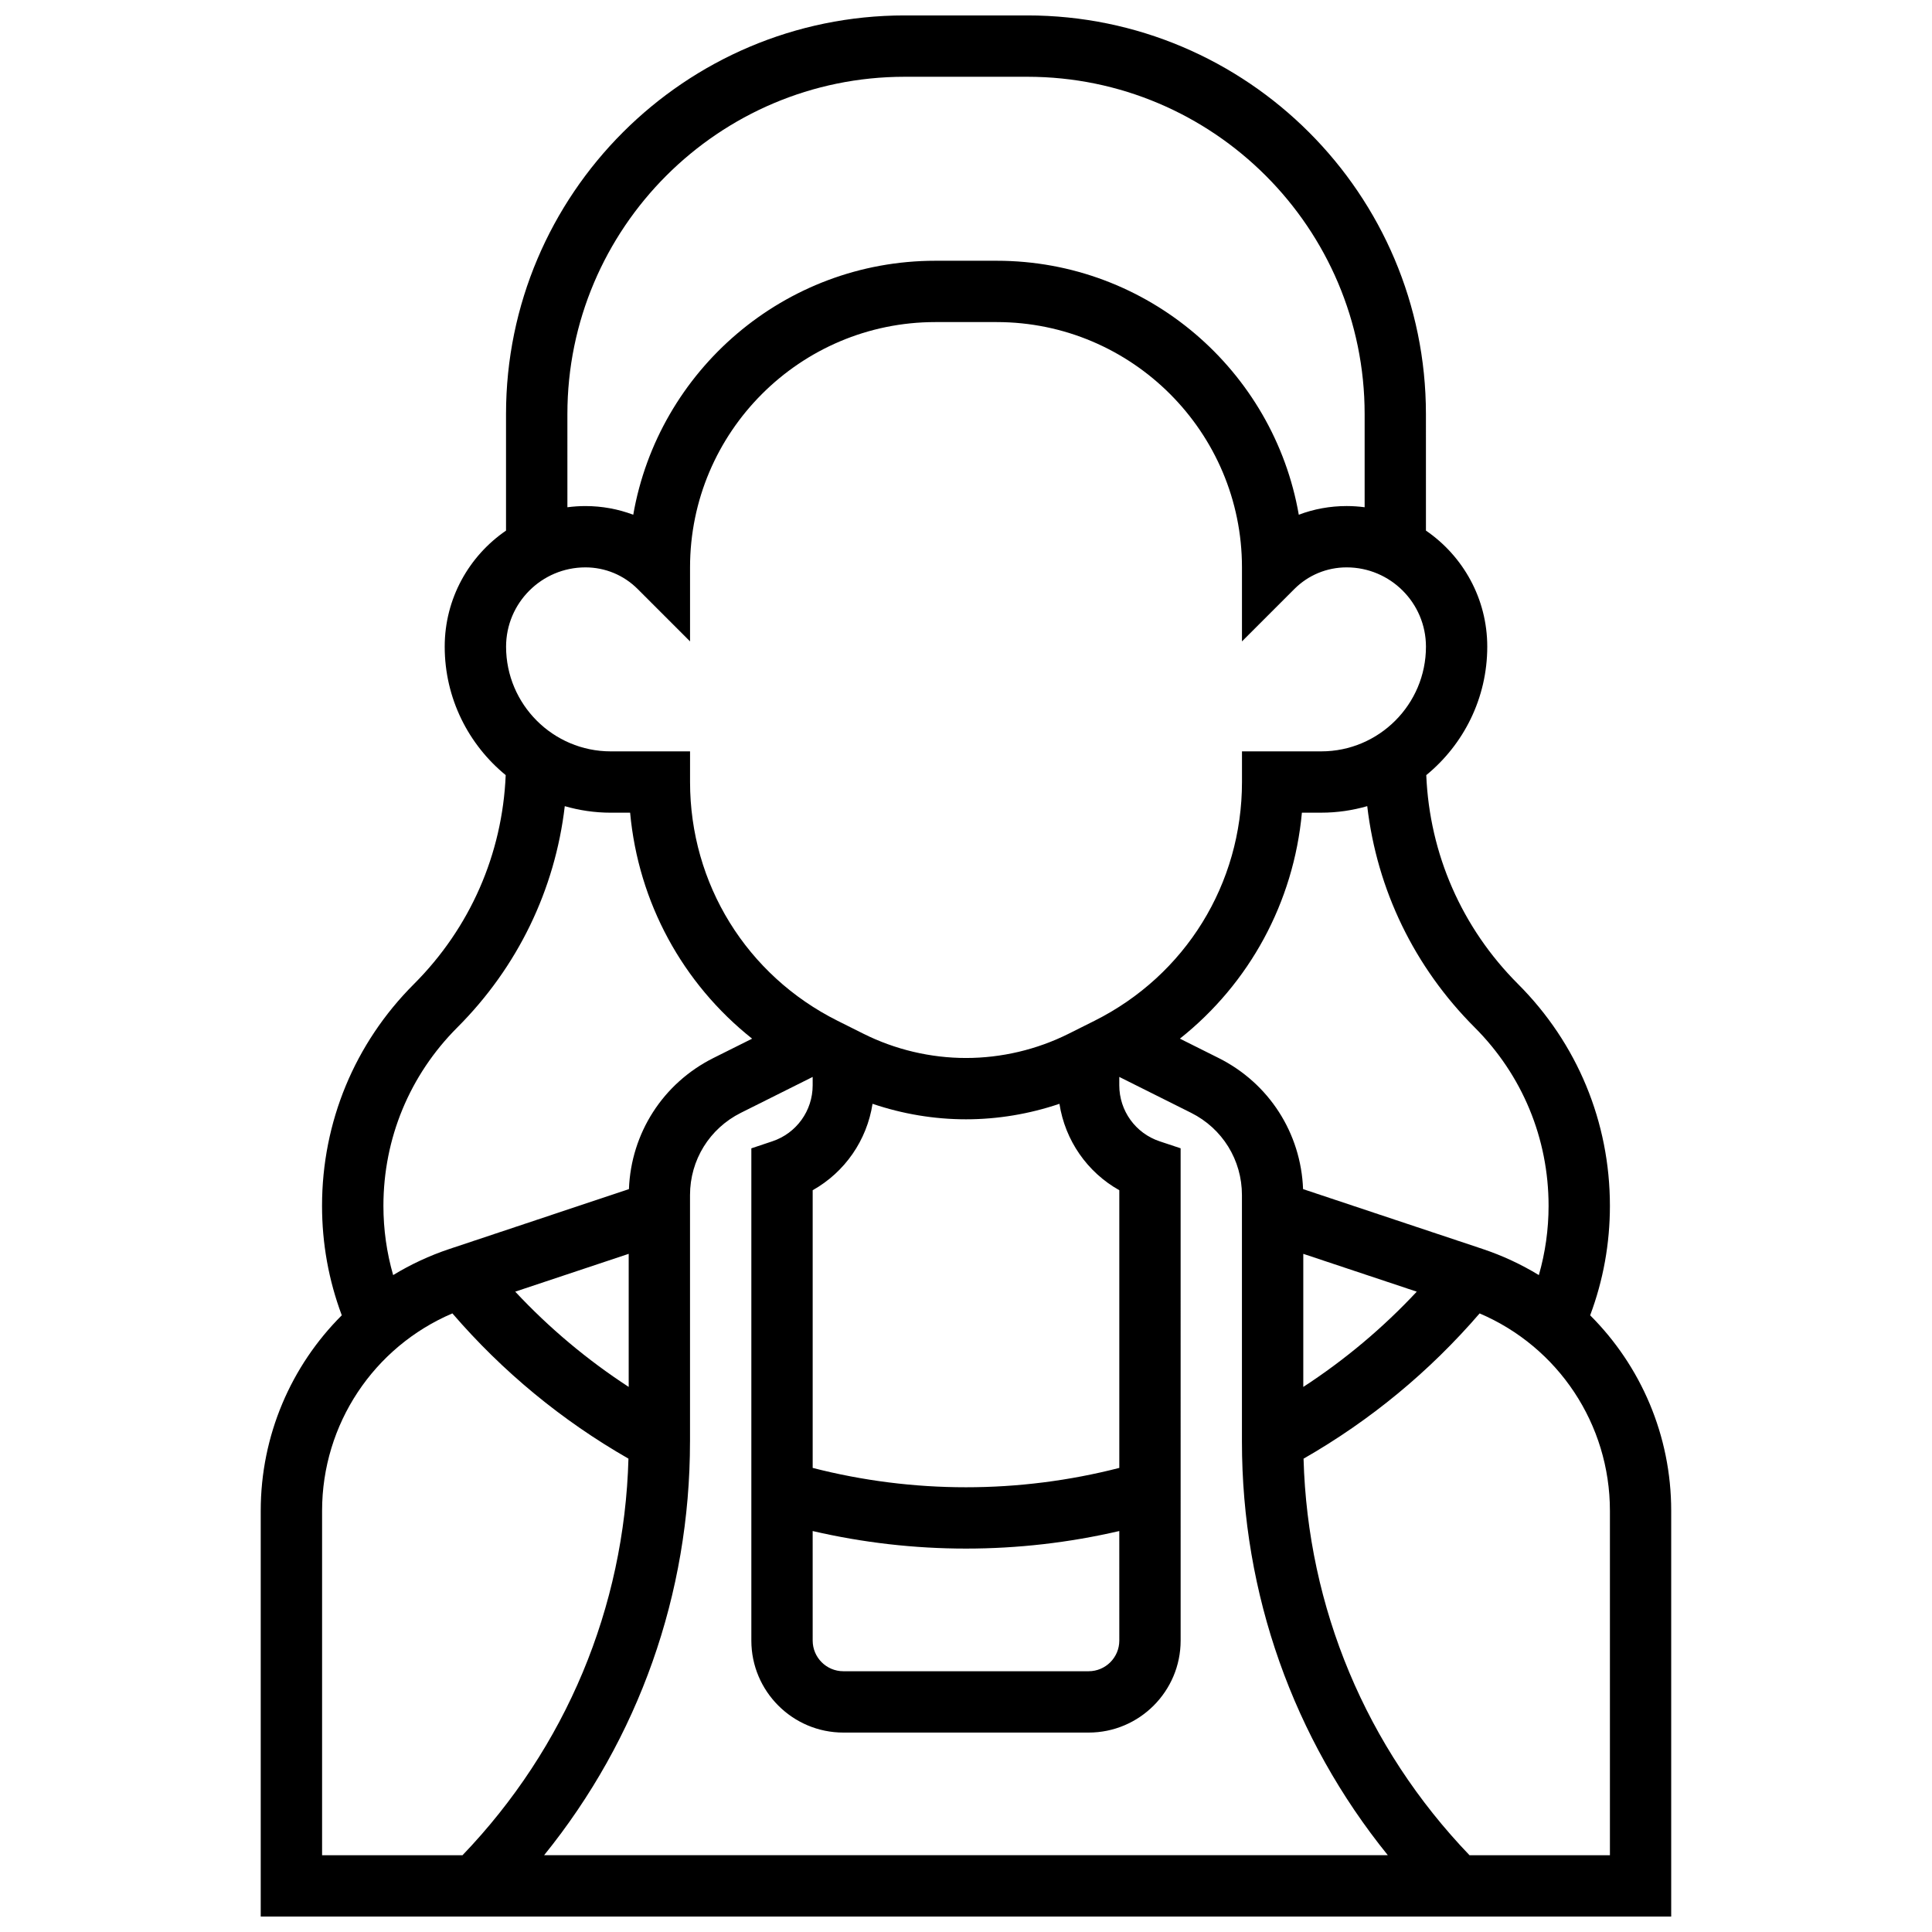 <?xml version="1.0" encoding="UTF-8"?>
<!-- Uploaded to: ICON Repo, www.iconrepo.com, Generator: ICON Repo Mixer Tools -->
<svg width="800px" height="800px" version="1.1" viewBox="144 144 512 512" xmlns="http://www.w3.org/2000/svg">
 <defs>
  <clipPath id="a">
   <path d="m213 148.09h374v503.81h-374z"/>
  </clipPath>
 </defs>
 <g clip-path="url(#a)">
  <path d="m565.41 492.57c3.473-9.281 5.234-19.012 5.234-29.012 0-22.195-8.645-43.066-24.34-58.766-14.898-14.898-23.453-34.449-24.328-55.375 9.859-8.074 16.164-20.336 16.164-34.047 0-12.758-6.445-24.035-16.25-30.754l-0.004-30.887c0-58.25-47.387-105.64-105.64-105.64h-32.504c-58.25 0-105.64 47.387-105.64 105.64v30.887c-9.805 6.719-16.25 17.996-16.25 30.754 0 13.707 6.305 25.969 16.164 34.047-0.875 20.926-9.43 40.477-24.328 55.379-15.699 15.695-24.344 36.566-24.344 58.762 0 9.996 1.762 19.73 5.231 29.012-13.449 13.414-21.48 31.875-21.48 51.797v107.54h373.79v-107.54c0-19.922-8.031-38.383-21.484-51.797zm-30.598-76.285c12.625 12.629 19.578 29.418 19.578 47.273 0 6.273-0.875 12.41-2.574 18.352-4.629-2.816-9.621-5.16-14.926-6.926l-47.559-15.855c-0.566-14.848-9.027-28.066-22.402-34.754l-10.242-5.121c18.43-14.637 30.148-36.105 32.332-59.887h5.133c4.227 0 8.312-0.613 12.184-1.73 2.586 22.148 12.469 42.645 28.477 58.648zm-224.2 95.262c-11.023-7.184-21.086-15.621-30.07-25.246l30.07-10.02zm16.25 14.523v-65.355c0-9.293 5.164-17.648 13.477-21.805l19.027-9.512v2.223c0 6.742-4.297 12.707-10.695 14.84l-5.555 1.859v130.45c0 13.441 10.938 24.379 24.379 24.379h65.008c13.441 0 24.379-10.938 24.379-24.379l-0.004-130.46-5.559-1.852c-6.398-2.133-10.695-8.094-10.695-14.84v-2.223l19.027 9.512c8.312 4.156 13.477 12.512 13.477 21.805v65.355c0 40.363 13.617 78.633 38.66 109.58h-223.59c25.047-30.945 38.66-69.215 38.66-109.58zm97.902-89.551c1.496 9.684 7.356 18.129 15.863 22.902v73.59c-13.262 3.402-26.902 5.129-40.629 5.129s-27.367-1.727-40.629-5.129v-73.59c8.508-4.777 14.367-13.219 15.863-22.902 7.961 2.699 16.363 4.109 24.766 4.109 8.398 0 16.805-1.41 24.766-4.109zm-65.398 113.22c13.309 3.086 26.93 4.652 40.629 4.652 13.703 0 27.324-1.566 40.629-4.652l0.004 29.031c0 4.481-3.644 8.125-8.125 8.125h-65.008c-4.481 0-8.125-3.644-8.125-8.125zm130.02-73.457 30.07 10.023c-8.984 9.625-19.047 18.062-30.07 25.246zm-195.02-222.55c0-49.285 40.098-89.387 89.387-89.387h32.504c49.285 0 89.387 40.098 89.387 89.387v24.691c-1.559-0.199-3.148-0.316-4.762-0.316-4.406 0-8.691 0.789-12.691 2.301-6.633-38.18-40.008-67.305-80.059-67.305h-16.25c-40.051 0-73.426 29.125-80.062 67.309-4.004-1.512-8.285-2.301-12.691-2.301-1.613 0-3.199 0.113-4.762 0.316zm4.762 40.629c5.238 0 10.168 2.039 13.871 5.746l13.871 13.871v-19.617c0-35.844 29.16-65.008 65.008-65.008h16.25c35.844 0 65.008 29.16 65.008 65.008v19.617l13.871-13.871c3.707-3.707 8.633-5.746 13.871-5.746 11.59 0 21.016 9.43 21.016 21.016 0 15.297-12.445 27.742-27.742 27.742h-21.012v8.125c0 26.977-14.988 51.227-39.117 63.293l-6.863 3.434c-8.387 4.191-17.777 6.406-27.152 6.406s-18.766-2.219-27.152-6.41l-6.863-3.434c-24.133-12.059-39.121-36.312-39.121-63.289v-8.125h-21.012c-15.297 0-27.742-12.445-27.742-27.742 0-11.586 9.426-21.016 21.012-21.016zm-53.516 169.2c0-17.855 6.953-34.645 19.578-47.27 16.008-16.008 25.891-36.504 28.484-58.648 3.871 1.117 7.957 1.73 12.184 1.73h5.133c2.184 23.781 13.902 45.25 32.332 59.887l-10.246 5.117c-13.375 6.691-21.836 19.91-22.402 34.754l-47.559 15.855c-5.305 1.77-10.297 4.109-14.926 6.926-1.703-5.941-2.578-12.078-2.578-18.352zm-16.254 80.809c0-22.957 13.699-43.426 34.531-52.309 13.305 15.434 28.961 28.355 46.66 38.496-1.09 39.508-16.586 76.555-43.984 105.1h-37.207zm341.29 91.285h-37.207c-27.398-28.543-42.895-65.59-43.984-105.09 17.703-10.141 33.355-23.062 46.66-38.496 20.832 8.883 34.531 29.352 34.531 52.309z"/>
 </g>
</svg>